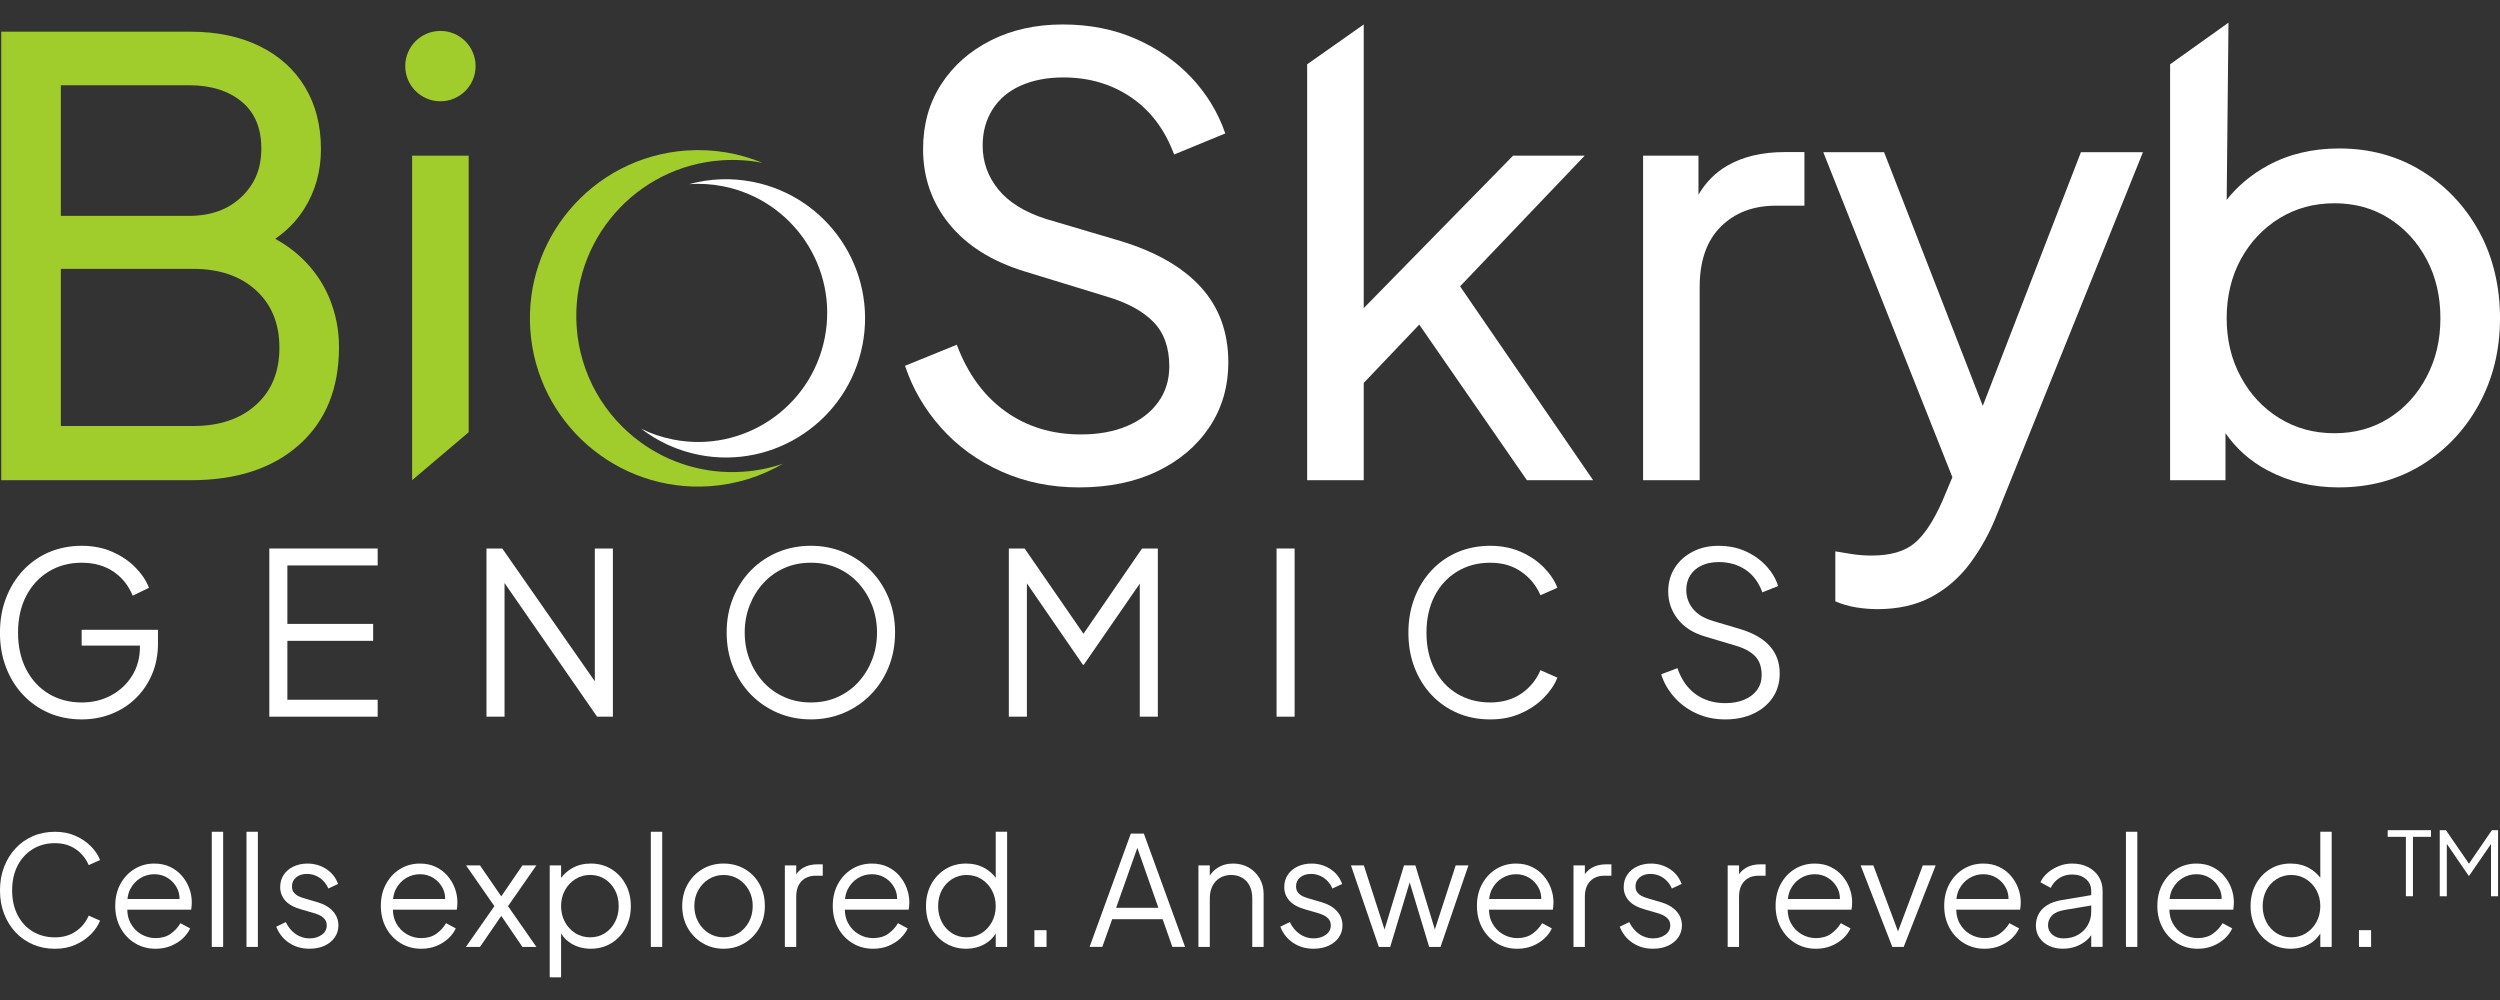 <?xml version="1.0" encoding="UTF-8"?>
<svg id="Layer_1" data-name="Layer 1" xmlns="http://www.w3.org/2000/svg" viewBox="0 0 1500 600"><rect x="0" y="0" width="1500" height="600" fill="#333333" stroke="none"/>
  <g>
    <path d="m49.03,387.35h34.94v.68c0,6.5-1.54,12.26-4.61,17.27-3.07,5.01-7.25,8.96-12.53,11.85-5.28,2.89-11.22,4.33-17.81,4.33-7.4,0-14-1.74-19.78-5.22-5.78-3.47-10.29-8.37-13.55-14.69-3.25-6.32-4.87-13.64-4.87-21.94s1.62-15.73,4.87-22.01c3.25-6.28,7.77-11.18,13.55-14.7,5.78-3.52,12.37-5.28,19.78-5.28s13.72,1.76,18.96,5.28c5.24,3.52,9.12,8.35,11.65,14.49l9.75-4.74c-1.63-4.24-4.32-8.29-8.06-12.12-3.75-3.84-8.35-6.98-13.82-9.41-5.46-2.44-11.63-3.66-18.49-3.66s-13.68,1.29-19.64,3.86c-5.96,2.57-11.13,6.21-15.51,10.9-4.38,4.7-7.79,10.2-10.22,16.53-2.44,6.32-3.66,13.27-3.66,20.86s1.22,14.54,3.66,20.86c2.44,6.32,5.84,11.81,10.22,16.45,4.38,4.65,9.55,8.26,15.51,10.84,5.96,2.57,12.51,3.86,19.64,3.86,6.41,0,12.39-1.11,17.94-3.32,5.55-2.21,10.41-5.35,14.56-9.41,4.15-4.06,7.4-8.87,9.75-14.42,2.34-5.55,3.52-11.63,3.52-18.22v-8.4h-45.78v9.48Z" fill="#fff" stroke-width="0"/>
    <polygon points="161.59 430.01 226.6 430.01 226.6 419.85 172.42 419.85 172.42 384.5 223.89 384.5 223.89 374.34 172.42 374.34 172.42 339.26 226.6 339.26 226.6 329.1 161.59 329.1 161.59 430.01" fill="#fff" stroke-width="0"/>
    <polygon points="356.9 408.78 301.36 329.1 291.89 329.1 291.89 430.01 302.72 430.01 302.72 349.82 358.25 430.01 367.73 430.01 367.73 329.1 356.9 329.1 356.9 408.78" fill="#fff" stroke-width="0"/>
    <path d="m522.28,342.17c-4.61-4.65-9.96-8.26-16.05-10.84-6.1-2.57-12.67-3.86-19.71-3.86s-13.61,1.27-19.71,3.79c-6.1,2.53-11.45,6.12-16.05,10.77-4.6,4.65-8.22,10.16-10.83,16.53-2.62,6.37-3.93,13.34-3.93,20.92s1.31,14.56,3.93,20.93c2.62,6.37,6.23,11.87,10.83,16.52,4.61,4.65,9.96,8.26,16.05,10.84,6.1,2.57,12.67,3.86,19.71,3.86s13.61-1.29,19.71-3.86c6.1-2.57,11.45-6.18,16.05-10.84,4.61-4.65,8.21-10.16,10.83-16.52,2.62-6.37,3.93-13.34,3.93-20.93s-1.31-14.54-3.93-20.86c-2.62-6.32-6.23-11.81-10.83-16.46Zm1.02,53.57c-1.95,5.06-4.67,9.53-8.2,13.41-3.52,3.88-7.7,6.9-12.53,9.07-4.83,2.17-10.18,3.25-16.05,3.25s-11.11-1.08-15.98-3.25c-4.88-2.17-9.08-5.19-12.6-9.07-3.52-3.88-6.25-8.35-8.2-13.41-1.94-5.06-2.91-10.48-2.91-16.25s.97-11.06,2.91-16.12c1.94-5.06,4.67-9.53,8.2-13.41,3.52-3.88,7.7-6.91,12.53-9.08,4.83-2.17,10.18-3.25,16.05-3.25s11.22,1.08,16.05,3.25c4.83,2.17,9.01,5.19,12.53,9.08,3.52,3.88,6.25,8.35,8.2,13.41,1.94,5.06,2.91,10.43,2.91,16.12s-.97,11.2-2.91,16.25Z" fill="#fff" stroke-width="0"/>
    <polygon points="650.07 380.26 614.78 329.1 605.3 329.1 605.3 430.01 616.14 430.01 616.14 350.01 649.73 398.86 650.27 398.86 683.86 350.19 683.86 430.01 694.7 430.01 694.7 329.1 685.22 329.1 650.07 380.26" fill="#fff" stroke-width="0"/>
    <rect x="765.94" y="329.1" width="10.83" height="100.91" fill="#fff" stroke-width="0"/>
    <path d="m874.3,342.92c5.78-3.52,12.37-5.28,19.78-5.28s13.43,1.78,18.62,5.35c5.19,3.57,9.05,8.29,11.58,14.15l10.16-4.47c-1.63-4.24-4.32-8.29-8.06-12.12-3.75-3.84-8.35-6.98-13.82-9.41-5.46-2.44-11.63-3.66-18.49-3.66s-13.68,1.29-19.64,3.86c-5.96,2.57-11.13,6.21-15.51,10.9-4.38,4.7-7.79,10.2-10.22,16.53s-3.66,13.27-3.66,20.86,1.22,14.54,3.66,20.86c2.44,6.32,5.84,11.81,10.22,16.45,4.38,4.65,9.55,8.26,15.51,10.84s12.51,3.86,19.64,3.86,13.02-1.22,18.49-3.66c5.46-2.44,10.07-5.57,13.82-9.41,3.74-3.83,6.43-7.83,8.06-11.98l-10.16-4.47c-2.53,5.87-6.39,10.56-11.58,14.08-5.19,3.52-11.4,5.28-18.62,5.28s-14-1.74-19.78-5.22c-5.78-3.47-10.29-8.37-13.55-14.69-3.25-6.32-4.87-13.64-4.87-21.94s1.62-15.73,4.87-22.01c3.25-6.28,7.77-11.18,13.55-14.7Z" fill="#fff" stroke-width="0"/>
    <path d="m1061.75,387.48c-4.06-4.42-10.07-7.81-18.01-10.16l-15.98-4.74c-5.42-1.63-9.44-4.08-12.06-7.38-2.62-3.3-3.93-7.02-3.93-11.17,0-3.43.81-6.41,2.44-8.94,1.63-2.52,3.91-4.47,6.84-5.82,2.93-1.35,6.34-2.03,10.23-2.03,6.14,0,11.49,1.54,16.05,4.61,4.56,3.07,7.92,7.59,10.09,13.55l9.48-3.79c-1.44-4.42-3.84-8.44-7.18-12.06-3.34-3.61-7.43-6.52-12.26-8.74-4.83-2.21-10.28-3.32-16.32-3.32s-10.95,1.18-15.51,3.52c-4.56,2.35-8.15,5.58-10.77,9.69-2.62,4.11-3.93,8.83-3.93,14.15,0,6.23,1.92,11.79,5.76,16.66,3.83,4.88,9.32,8.35,16.45,10.43l18.15,5.42c5.05,1.44,8.94,3.52,11.65,6.23,2.71,2.71,4.06,6.55,4.06,11.51,0,3.34-.9,6.28-2.71,8.8-1.81,2.53-4.36,4.49-7.65,5.89-3.3,1.4-7.11,2.1-11.45,2.1-6.86,0-12.78-1.78-17.75-5.35-4.97-3.56-8.62-8.78-10.97-15.64l-9.75,3.66c1.54,4.97,4.11,9.5,7.72,13.61,3.61,4.11,8.03,7.38,13.27,9.82s11.06,3.66,17.47,3.66,12.07-1.17,17-3.52c4.92-2.35,8.76-5.57,11.51-9.69,2.75-4.11,4.13-8.87,4.13-14.29,0-6.68-2.03-12.24-6.1-16.66Z" fill="#fff" stroke-width="0"/>
  </g>
  <path d="m412.06,90.3c16.08-1.1,31.54,1.65,45.48,7.43-7.88-1.55-16.09-2.11-24.48-1.54-51.6,3.51-90.58,48.19-87.07,99.79,1.96,28.83,16.78,53.72,38.47,69.46,17.13,12.43,38.55,19.15,61.32,17.6,8.39-.57,16.45-2.24,24.04-4.84-13.03,7.62-27.97,12.43-44.06,13.53-55.63,3.79-103.79-38.24-107.58-93.86-1.84-27.1,7.18-52.43,23.36-71.72,17.03-20.3,41.98-33.92,70.5-35.86Z" fill="#a0cc2c" fill-rule="evenodd" stroke-width="0"/>
  <path d="m419.48,272.93c-13.08-2.57-24.84-8.07-34.74-15.67,5.96,2.92,12.4,5.13,19.22,6.47,41.96,8.24,82.66-19.11,90.9-61.07,8.24-41.96-19.11-82.66-61.07-90.9-6.83-1.34-13.62-1.73-20.24-1.28,12.04-3.3,25-3.94,38.08-1.38,45.24,8.88,74.72,52.75,65.84,97.99s-52.75,74.72-97.99,65.84Z" fill="#fff" fill-rule="evenodd" stroke-width="0"/>
  <path d="m197.62,178.84c-3.86-9.27-9.57-17.46-17.16-24.56-4.42-4.14-9.54-7.8-15.32-11,7.01-4.84,12.73-10.67,17.13-17.54,6.86-10.71,10.3-22.81,10.3-36.3,0-14.2-3.2-26.6-9.57-37.2-6.38-10.59-15.48-18.78-27.27-24.56-11.8-5.78-25.65-8.67-41.54-8.67H.75v269.11h113.79c27.45,0,49.12-7.1,65.02-21.31,15.9-14.2,23.84-33.71,23.84-58.52,0-10.35-1.93-20.16-5.78-29.44ZM36.51,51.15h76.94c13,0,23.48,3.25,31.42,9.75,7.95,6.5,11.92,15.89,11.92,28.17s-3.97,21.49-11.92,29.08c-7.95,7.59-18.42,11.38-31.42,11.38H36.51V51.15Zm117.04,191.81c-9.39,8.43-21.91,12.64-37.57,12.64H36.51v-94.28h79.47c15.65,0,28.18,4.28,37.57,12.82,9.39,8.55,14.09,20.05,14.09,34.5s-4.69,25.89-14.09,34.31Z" fill="#a0cc2c" stroke-width="0"/>
  <path d="m247.27,288.11V93.41h33.95v165.92l-33.95,28.78Z" fill="#a0cc2c" stroke-width="0"/>
  <path d="m672.67,144.71l-45.15-13.36c-12.77-4.09-22.28-9.99-28.54-17.7-6.26-7.7-9.39-16.49-9.39-26.37,0-8.18,1.99-15.41,5.96-21.67,3.97-6.26,9.63-11.02,16.98-14.27,7.34-3.25,15.83-4.88,25.47-4.88,15.41,0,28.95,3.97,40.64,11.92,11.68,7.95,20.28,19.39,25.83,34.32l30.7-12.64c-4.33-12.52-11.08-23.66-20.23-33.41-9.16-9.75-20.29-17.52-33.41-23.3-13.13-5.78-27.76-8.67-43.89-8.67s-30.52,3.19-43.16,9.57c-12.64,6.38-22.58,15.17-29.8,26.37-7.23,11.2-10.84,24.15-10.84,38.83,0,17.1,5.24,32.09,15.71,44.97,10.47,12.88,25.46,22.34,44.97,28.35l49.49,15.17c12.28,3.61,21.61,8.67,27.99,15.17,6.38,6.5,9.57,15.41,9.57,26.73,0,8.19-2.23,15.35-6.68,21.49-4.46,6.14-10.66,10.9-18.6,14.27-7.95,3.38-17.22,5.06-27.81,5.06-17.34,0-32.45-4.63-45.33-13.91-12.89-9.27-22.58-22.58-29.08-39.91l-31.06,12.64c4.57,13.73,11.8,26.13,21.67,37.2,9.87,11.08,21.91,19.81,36.12,26.19,14.21,6.38,29.74,9.57,46.6,9.57,17.82,0,33.41-3.19,46.78-9.57,13.36-6.38,23.84-15.23,31.42-26.55,7.59-11.32,11.38-24.32,11.38-39.01,0-17.82-5.42-32.75-16.26-44.79-10.84-12.04-26.85-21.31-48.04-27.81Z" fill="#fff" stroke-width="0"/>
  <polygon points="950.81 93.41 907.83 93.41 818.24 184.87 818.24 14.67 784.29 38.58 784.29 288.11 818.24 288.11 818.24 229.76 851.55 194.76 916.13 288.11 955.87 288.11 876.04 171.8 950.81 93.41" fill="#fff" stroke-width="0"/>
  <path d="m1036.42,99.37c-7.2,4.15-12.97,9.99-17.34,17.46v-23.42h-33.23v194.7h33.95v-115.95c0-15.65,4.21-27.69,12.64-36.12,8.43-8.43,19.51-12.64,33.23-12.64h16.98v-32.15h-11.92c-13.49,0-24.93,2.71-34.32,8.13Z" fill="#fff" stroke-width="0"/>
  <path d="m1189.67,243.52l-59.22-152.2h-36.48l77.46,195-5.94,14.15c-5.3,12.04-10.9,20.53-16.8,25.46-5.9,4.93-14.51,7.41-25.83,7.41-3.85,0-7.77-.31-11.74-.9-3.97-.6-7.29-1.15-9.93-1.63v29.98c3.85,1.68,7.95,2.89,12.28,3.61,4.33.72,8.67,1.08,13,1.08,12.52,0,23.35-2.47,32.51-7.4,9.15-4.94,16.91-11.74,23.3-20.41,6.38-8.67,11.62-18.18,15.71-28.54l87.78-217.82h-37.21l-58.89,152.2Z" fill="#fff" stroke-width="0"/>
  <path d="m1487.36,138.75c-8.43-15.29-19.93-27.39-34.5-36.3-14.57-8.91-31.01-13.37-49.31-13.37-16.13,0-30.46,3.43-42.98,10.29-9.83,5.39-18,12.24-24.56,20.52l1.07-106.29-35.02,24.98v249.53h33.23v-28.19c6.51,9.34,14.86,16.77,25.11,22.23,12.88,6.86,27.15,10.29,42.8,10.29,18.54,0,35.09-4.45,49.67-13.36,14.57-8.91,26.07-21.07,34.5-36.48,8.43-15.41,12.64-32.63,12.64-51.65s-4.22-36.9-12.64-52.2Zm-31.43,87.42c-5.54,10.48-13.06,18.73-22.58,24.74-9.51,6.02-20.41,9.03-32.69,9.03s-23.3-3.01-33.05-9.03c-9.75-6.02-17.46-14.27-23.12-24.74-5.66-10.47-8.49-22.21-8.49-35.22s2.83-25.04,8.49-35.4c5.65-10.35,13.36-18.54,23.12-24.56,9.75-6.02,20.77-9.03,33.05-9.03s23.18,3.01,32.69,9.03c9.51,6.02,17.04,14.21,22.58,24.56,5.54,10.36,8.31,22.16,8.31,35.4s-2.77,24.74-8.31,35.22Z" fill="#fff" stroke-width="0"/>
  <circle cx="264.25" cy="39.66" r="21.11" fill="#a0cc2c" stroke-width="0"/>
  <g>
    <path d="m19.65,509.46c3.88-2.37,8.31-3.56,13.28-3.56s9.02,1.2,12.51,3.61c3.49,2.4,6.08,5.58,7.78,9.54l6.82-3.01c-1.09-2.86-2.9-5.58-5.41-8.17-2.52-2.59-5.61-4.7-9.28-6.34-3.67-1.64-7.81-2.46-12.42-2.46s-9.19.87-13.19,2.6c-4,1.73-7.47,4.18-10.42,7.35-2.94,3.16-5.23,6.88-6.87,11.13-1.64,4.26-2.46,8.94-2.46,14.06s.82,9.8,2.46,14.06c1.64,4.26,3.93,7.96,6.87,11.09,2.94,3.13,6.41,5.57,10.42,7.3,4,1.73,8.4,2.6,13.19,2.6s8.75-.82,12.42-2.46c3.67-1.64,6.76-3.76,9.28-6.34,2.52-2.59,4.32-5.28,5.41-8.08l-6.82-3.01c-1.7,3.96-4.29,7.12-7.78,9.49-3.49,2.37-7.66,3.56-12.51,3.56s-9.4-1.17-13.28-3.51c-3.88-2.34-6.91-5.64-9.1-9.9-2.18-4.26-3.27-9.19-3.27-14.79s1.09-10.6,3.27-14.83c2.18-4.23,5.22-7.53,9.1-9.9Z" fill="#fff" stroke-width="0"/>
    <path d="m109.06,525.39c-1.94-2.22-4.29-3.98-7.05-5.29-2.76-1.31-5.9-1.96-9.41-1.96-4.43,0-8.41,1.1-11.96,3.29s-6.35,5.19-8.41,8.99c-2.06,3.8-3.09,8.17-3.09,13.1s1.06,9.34,3.18,13.23c2.12,3.89,5.02,6.95,8.69,9.17,3.67,2.22,7.78,3.33,12.33,3.33,3.33,0,6.38-.56,9.14-1.69,2.76-1.13,5.14-2.62,7.14-4.47,2-1.86,3.49-3.88,4.46-6.07l-5.82-3.1c-1.52,2.56-3.49,4.69-5.91,6.39-2.43,1.7-5.43,2.56-9.01,2.56-3.09,0-5.99-.79-8.69-2.37-2.7-1.58-4.82-3.82-6.37-6.71-1.25-2.33-1.86-5-1.91-7.99h38.34c.12-.79.21-1.57.27-2.33.06-.76.09-1.44.09-2.05,0-2.92-.52-5.76-1.55-8.53-1.03-2.77-2.52-5.26-4.46-7.48Zm-24.88,1.51c2.58-1.58,5.38-2.37,8.41-2.37s5.76.78,8.19,2.33c2.42,1.55,4.29,3.65,5.59,6.3.94,1.9,1.38,3.99,1.36,6.25h-31.25c.23-2.16.75-4.14,1.65-5.89,1.45-2.83,3.47-5.03,6.05-6.62Z" fill="#fff" stroke-width="0"/>
    <rect x="127.07" y="499.06" width="6.82" height="69.09" fill="#fff" stroke-width="0"/>
    <rect x="147.9" y="499.06" width="6.82" height="69.09" fill="#fff" stroke-width="0"/>
    <path d="m190.48,541.31l-8.1-2.37c-.85-.24-1.83-.61-2.96-1.09-1.12-.49-2.11-1.22-2.96-2.19-.85-.97-1.27-2.28-1.27-3.92,0-2.13.82-3.89,2.46-5.29,1.64-1.4,3.82-2.1,6.55-2.1s5.32.78,7.6,2.33c2.27,1.55,4.02,3.7,5.23,6.43l5.82-2.74c-1.4-3.83-3.77-6.83-7.14-8.99-3.37-2.16-7.11-3.24-11.23-3.24-3.03,0-5.79.58-8.28,1.73-2.49,1.16-4.46,2.8-5.91,4.93-1.46,2.13-2.18,4.62-2.18,7.48,0,3.04,1,5.72,3,8.03,2,2.31,5.24,4.11,9.73,5.38l7,2.01c.97.24,2.09.64,3.37,1.19,1.27.55,2.39,1.32,3.37,2.33.97,1,1.46,2.36,1.46,4.06,0,2.31-1,4.18-3,5.61-2,1.43-4.46,2.15-7.37,2.15s-5.81-.88-8.32-2.65c-2.52-1.76-4.47-4.14-5.87-7.12l-5.73,2.74c1.58,4.08,4.12,7.3,7.64,9.67,3.52,2.37,7.61,3.56,12.28,3.56,3.4,0,6.4-.59,9.01-1.78,2.61-1.19,4.65-2.84,6.14-4.97,1.49-2.13,2.23-4.53,2.23-7.21,0-3.29-1.11-6.14-3.32-8.58-2.21-2.43-5.29-4.23-9.23-5.38Z" fill="#fff" stroke-width="0"/>
    <path d="m268.43,525.39c-1.94-2.22-4.29-3.98-7.05-5.29-2.76-1.31-5.9-1.96-9.41-1.96-4.43,0-8.41,1.1-11.96,3.29-3.55,2.19-6.35,5.19-8.41,8.99-2.06,3.8-3.09,8.17-3.09,13.1s1.06,9.34,3.18,13.23c2.12,3.89,5.02,6.95,8.69,9.17,3.67,2.22,7.78,3.33,12.33,3.33,3.33,0,6.38-.56,9.14-1.69,2.76-1.13,5.14-2.62,7.14-4.47,2-1.86,3.49-3.88,4.46-6.07l-5.82-3.1c-1.52,2.56-3.49,4.69-5.91,6.39-2.43,1.7-5.43,2.56-9.01,2.56-3.09,0-5.99-.79-8.69-2.37-2.7-1.58-4.82-3.82-6.37-6.71-1.25-2.33-1.86-5-1.91-7.99h38.34c.12-.79.21-1.57.27-2.33.06-.76.09-1.44.09-2.05,0-2.92-.52-5.76-1.55-8.53-1.03-2.77-2.52-5.26-4.46-7.48Zm-24.88,1.51c2.58-1.58,5.38-2.37,8.41-2.37s5.76.78,8.19,2.33c2.42,1.55,4.29,3.65,5.59,6.3.94,1.9,1.38,3.99,1.36,6.25h-31.25c.23-2.16.75-4.14,1.65-5.89,1.45-2.83,3.47-5.03,6.05-6.62Z" fill="#fff" stroke-width="0"/>
    <polygon points="313.46 519.23 300.76 537.83 287.99 519.23 279.62 519.23 296.63 543.69 279.53 568.15 287.99 568.15 300.76 549.54 313.46 568.15 321.83 568.15 304.81 543.69 321.83 519.23 313.46 519.23" fill="#fff" stroke-width="0"/>
    <path d="m366.81,521.46c-3.61-2.22-7.72-3.33-12.33-3.33-4.18,0-7.9.91-11.14,2.74-2.68,1.51-4.89,3.48-6.69,5.87v-7.51h-6.82v67.17h6.82v-26.3c1.63,2.61,3.78,4.71,6.5,6.26,3.37,1.92,7.14,2.87,11.33,2.87,4.61,0,8.72-1.11,12.33-3.33,3.61-2.22,6.46-5.26,8.55-9.13,2.09-3.86,3.14-8.23,3.14-13.1s-1.05-9.31-3.14-13.14c-2.09-3.83-4.94-6.86-8.55-9.08Zm2.18,31.76c-1.49,2.83-3.52,5.06-6.09,6.71-2.58,1.64-5.5,2.46-8.78,2.46s-6.23-.82-8.87-2.46-4.73-3.88-6.28-6.71c-1.55-2.83-2.32-6.01-2.32-9.54s.77-6.71,2.32-9.54c1.55-2.83,3.64-5.07,6.28-6.71,2.64-1.64,5.59-2.46,8.87-2.46s6.2.82,8.78,2.46c2.58,1.64,4.61,3.86,6.09,6.66,1.49,2.8,2.23,5.99,2.23,9.58s-.74,6.71-2.23,9.54Z" fill="#fff" stroke-width="0"/>
    <rect x="390.5" y="499.06" width="6.82" height="69.09" fill="#fff" stroke-width="0"/>
    <path d="m446.85,521.42c-3.73-2.19-7.96-3.29-12.69-3.29s-8.96,1.11-12.69,3.33c-3.73,2.22-6.69,5.25-8.87,9.08-2.18,3.83-3.27,8.18-3.27,13.05s1.11,9.33,3.32,13.19c2.21,3.86,5.2,6.91,8.96,9.13,3.76,2.22,7.94,3.33,12.55,3.33s8.69-1.1,12.42-3.29c3.73-2.19,6.72-5.22,8.96-9.08,2.24-3.86,3.37-8.29,3.37-13.28s-1.08-9.31-3.23-13.14c-2.15-3.83-5.09-6.85-8.82-9.04Zm2.46,31.76c-1.55,2.86-3.64,5.11-6.28,6.75-2.64,1.64-5.59,2.46-8.87,2.46s-6.23-.82-8.87-2.46c-2.64-1.64-4.75-3.89-6.32-6.75-1.58-2.86-2.37-6.05-2.37-9.58s.79-6.69,2.37-9.49c1.58-2.8,3.68-5.02,6.32-6.66,2.64-1.64,5.6-2.46,8.87-2.46s6.23.82,8.87,2.46c2.64,1.64,4.73,3.86,6.28,6.66,1.55,2.8,2.32,5.96,2.32,9.49s-.77,6.72-2.32,9.58Z" fill="#fff" stroke-width="0"/>
    <path d="m482.05,520.6c-1.79,1.03-3.23,2.34-4.32,3.94v-5.31h-6.82v48.92h6.82v-30.12c0-4.02,1.06-7.12,3.18-9.31,2.12-2.19,4.94-3.29,8.46-3.29h4.28v-6.84h-3.09c-3.34,0-6.17.67-8.5,2.01Z" fill="#fff" stroke-width="0"/>
    <path d="m539.59,525.39c-1.94-2.22-4.29-3.98-7.05-5.29-2.76-1.31-5.9-1.96-9.42-1.96-4.43,0-8.41,1.1-11.96,3.29s-6.35,5.19-8.41,8.99c-2.06,3.8-3.09,8.17-3.09,13.1s1.06,9.34,3.18,13.23c2.12,3.89,5.02,6.95,8.69,9.17,3.67,2.22,7.78,3.33,12.33,3.33,3.33,0,6.38-.56,9.14-1.69,2.76-1.13,5.14-2.62,7.14-4.47,2-1.86,3.49-3.88,4.46-6.07l-5.82-3.1c-1.52,2.56-3.49,4.69-5.91,6.39-2.43,1.7-5.43,2.56-9.01,2.56-3.09,0-5.99-.79-8.69-2.37-2.7-1.58-4.82-3.82-6.37-6.71-1.25-2.33-1.86-5-1.91-7.99h38.34c.12-.79.21-1.57.27-2.33.06-.76.09-1.44.09-2.05,0-2.92-.52-5.76-1.55-8.53-1.03-2.77-2.52-5.26-4.46-7.48Zm-24.88,1.51c2.58-1.58,5.38-2.37,8.41-2.37s5.76.78,8.19,2.33c2.42,1.55,4.29,3.65,5.59,6.3.94,1.9,1.38,3.99,1.36,6.25h-31.25c.23-2.16.75-4.14,1.65-5.89,1.45-2.83,3.47-5.03,6.05-6.62Z" fill="#fff" stroke-width="0"/>
    <path d="m597.44,526.7c-1.75-2.37-3.95-4.33-6.64-5.83-3.28-1.82-7.01-2.74-11.19-2.74-4.61,0-8.72,1.11-12.32,3.33-3.61,2.22-6.46,5.25-8.55,9.08-2.09,3.83-3.14,8.21-3.14,13.14s1.05,9.23,3.14,13.1c2.09,3.86,4.96,6.91,8.6,9.13,3.64,2.22,7.73,3.33,12.28,3.33,4.18,0,7.96-.96,11.33-2.87,2.72-1.55,4.87-3.66,6.5-6.26v8.04h6.82v-69.09h-6.82v27.64Zm-2.32,26.53c-1.55,2.83-3.64,5.06-6.28,6.71-2.64,1.64-5.6,2.46-8.87,2.46s-6.2-.82-8.78-2.46c-2.58-1.64-4.61-3.88-6.09-6.71-1.49-2.83-2.23-6.01-2.23-9.54s.74-6.78,2.23-9.58c1.49-2.8,3.53-5.02,6.14-6.66,2.61-1.64,5.52-2.46,8.73-2.46s6.23.82,8.87,2.46c2.64,1.64,4.73,3.88,6.28,6.71,1.55,2.83,2.32,6.01,2.32,9.54s-.77,6.71-2.32,9.54Z" fill="#fff" stroke-width="0"/>
    <rect x="620.64" y="558.11" width="7.28" height="10.04" fill="#fff" stroke-width="0"/>
    <path d="m678.49,500.15l-24.74,67.99h7.64l5.91-16.61h30.29l5.82,16.61h7.64l-24.74-67.99h-7.82Zm-8.82,44.54l12.73-35.97,12.65,35.97h-25.38Z" fill="#fff" stroke-width="0"/>
    <path d="m749.21,520.5c-2.76-1.58-5.87-2.37-9.32-2.37-3.64,0-6.84.91-9.6,2.74-1.82,1.2-3.27,2.72-4.41,4.51v-6.15h-6.82v48.92h6.82v-29.11c0-2.92.55-5.43,1.64-7.53,1.09-2.1,2.61-3.71,4.55-4.84,1.94-1.12,4.15-1.69,6.64-1.69s4.68.56,6.6,1.69c1.91,1.13,3.4,2.72,4.46,4.79,1.06,2.07,1.59,4.6,1.59,7.58v29.11h6.82v-31.76c0-3.47-.8-6.59-2.41-9.35-1.61-2.77-3.79-4.94-6.55-6.53Z" fill="#fff" stroke-width="0"/>
    <path d="m792.92,541.31l-8.1-2.37c-.85-.24-1.83-.61-2.96-1.09-1.12-.49-2.11-1.22-2.96-2.19-.85-.97-1.27-2.28-1.27-3.92,0-2.13.82-3.89,2.46-5.29,1.64-1.4,3.82-2.1,6.55-2.1s5.32.78,7.6,2.33c2.27,1.55,4.02,3.7,5.23,6.43l5.82-2.74c-1.4-3.83-3.77-6.83-7.14-8.99-3.37-2.16-7.11-3.24-11.23-3.24-3.03,0-5.79.58-8.28,1.73-2.49,1.16-4.46,2.8-5.91,4.93-1.46,2.13-2.18,4.62-2.18,7.48,0,3.04,1,5.72,3,8.03,2,2.31,5.24,4.11,9.73,5.38l7,2.01c.97.24,2.09.64,3.37,1.19,1.27.55,2.4,1.32,3.37,2.33.97,1,1.46,2.36,1.46,4.06,0,2.31-1,4.18-3,5.61-2,1.43-4.46,2.15-7.37,2.15s-5.81-.88-8.32-2.65c-2.52-1.76-4.47-4.14-5.87-7.12l-5.73,2.74c1.58,4.08,4.12,7.3,7.64,9.67,3.52,2.37,7.61,3.56,12.28,3.56,3.4,0,6.4-.59,9.01-1.78,2.61-1.19,4.65-2.84,6.14-4.97,1.49-2.13,2.23-4.53,2.23-7.21,0-3.29-1.11-6.14-3.32-8.58-2.21-2.43-5.29-4.23-9.23-5.38Z" fill="#fff" stroke-width="0"/>
    <polygon points="860.91 557.69 849.23 519.23 842.4 519.23 830.72 557.68 818.3 519.23 810.57 519.23 827.3 568.15 834.13 568.15 845.81 529.42 857.5 568.15 864.32 568.15 881.06 519.23 873.42 519.23 860.91 557.69" fill="#fff" stroke-width="0"/>
    <path d="m926.09,525.39c-1.94-2.22-4.29-3.98-7.05-5.29-2.76-1.31-5.9-1.96-9.42-1.96-4.43,0-8.41,1.1-11.96,3.29s-6.35,5.19-8.41,8.99c-2.06,3.8-3.09,8.17-3.09,13.1s1.06,9.34,3.18,13.23c2.12,3.89,5.02,6.95,8.69,9.17,3.67,2.22,7.78,3.33,12.33,3.33,3.33,0,6.38-.56,9.14-1.69,2.76-1.13,5.14-2.62,7.14-4.47,2-1.86,3.49-3.88,4.46-6.07l-5.82-3.1c-1.52,2.56-3.49,4.69-5.91,6.39-2.43,1.7-5.43,2.56-9.01,2.56-3.09,0-5.99-.79-8.69-2.37-2.7-1.58-4.82-3.82-6.37-6.71-1.25-2.33-1.86-5-1.91-7.99h38.34c.12-.79.21-1.57.27-2.33.06-.76.09-1.44.09-2.05,0-2.92-.52-5.76-1.55-8.53-1.03-2.77-2.52-5.26-4.46-7.48Zm-24.88,1.51c2.58-1.58,5.38-2.37,8.41-2.37s5.76.78,8.19,2.33c2.42,1.55,4.29,3.65,5.59,6.3.94,1.9,1.38,3.99,1.36,6.25h-31.25c.23-2.16.75-4.14,1.65-5.89,1.45-2.83,3.47-5.03,6.05-6.62Z" fill="#fff" stroke-width="0"/>
    <path d="m955.24,520.6c-1.79,1.03-3.23,2.34-4.32,3.94v-5.31h-6.82v48.92h6.82v-30.12c0-4.02,1.06-7.12,3.18-9.31,2.12-2.19,4.94-3.29,8.46-3.29h4.28v-6.84h-3.09c-3.34,0-6.17.67-8.5,2.01Z" fill="#fff" stroke-width="0"/>
    <path d="m996.59,541.31l-8.1-2.37c-.85-.24-1.83-.61-2.96-1.09-1.12-.49-2.11-1.22-2.96-2.19-.85-.97-1.27-2.28-1.27-3.92,0-2.13.82-3.89,2.46-5.29,1.64-1.4,3.82-2.1,6.55-2.1s5.32.78,7.6,2.33,4.02,3.7,5.23,6.43l5.82-2.74c-1.4-3.83-3.77-6.83-7.14-8.99-3.37-2.16-7.11-3.24-11.23-3.24-3.03,0-5.79.58-8.28,1.73-2.49,1.16-4.46,2.8-5.91,4.93-1.46,2.13-2.18,4.62-2.18,7.48,0,3.04,1,5.72,3,8.03,2,2.31,5.24,4.11,9.73,5.38l7,2.01c.97.24,2.09.64,3.37,1.19,1.27.55,2.39,1.32,3.37,2.33.97,1,1.46,2.36,1.46,4.06,0,2.31-1,4.18-3,5.61-2,1.43-4.46,2.15-7.37,2.15s-5.81-.88-8.32-2.65c-2.52-1.76-4.47-4.14-5.87-7.12l-5.73,2.74c1.58,4.08,4.12,7.3,7.64,9.67,3.52,2.37,7.61,3.56,12.28,3.56,3.4,0,6.4-.59,9.01-1.78,2.61-1.19,4.65-2.84,6.14-4.97,1.49-2.13,2.23-4.53,2.23-7.21,0-3.29-1.11-6.14-3.32-8.58-2.21-2.43-5.29-4.23-9.23-5.38Z" fill="#fff" stroke-width="0"/>
    <path d="m1047.75,520.6c-1.79,1.03-3.23,2.34-4.32,3.94v-5.31h-6.82v48.92h6.82v-30.12c0-4.02,1.06-7.12,3.18-9.31,2.12-2.19,4.94-3.29,8.46-3.29h4.28v-6.84h-3.09c-3.34,0-6.17.67-8.5,2.01Z" fill="#fff" stroke-width="0"/>
    <path d="m1105.29,525.39c-1.94-2.22-4.29-3.98-7.05-5.29-2.76-1.31-5.9-1.96-9.42-1.96-4.43,0-8.41,1.1-11.96,3.29-3.55,2.19-6.35,5.19-8.41,8.99-2.06,3.8-3.09,8.17-3.09,13.1s1.06,9.34,3.18,13.23c2.12,3.89,5.02,6.95,8.69,9.17,3.67,2.22,7.78,3.33,12.33,3.33,3.33,0,6.38-.56,9.14-1.69,2.76-1.13,5.14-2.62,7.14-4.47,2-1.86,3.49-3.88,4.46-6.07l-5.82-3.1c-1.52,2.56-3.49,4.69-5.91,6.39-2.43,1.7-5.43,2.56-9.01,2.56-3.09,0-5.99-.79-8.69-2.37-2.7-1.58-4.82-3.82-6.37-6.71-1.25-2.33-1.86-5-1.91-7.99h38.34c.12-.79.21-1.57.27-2.33.06-.76.09-1.44.09-2.05,0-2.92-.52-5.76-1.55-8.53-1.03-2.77-2.52-5.26-4.46-7.48Zm-24.88,1.51c2.58-1.58,5.38-2.37,8.41-2.37s5.76.78,8.19,2.33c2.42,1.55,4.29,3.65,5.59,6.3.94,1.9,1.38,3.99,1.36,6.25h-31.25c.23-2.16.75-4.14,1.65-5.89,1.45-2.83,3.47-5.03,6.05-6.62Z" fill="#fff" stroke-width="0"/>
    <polygon points="1138.81 558.84 1124.02 519.23 1116.38 519.23 1135.39 568.15 1142.22 568.15 1161.41 519.23 1153.68 519.23 1138.81 558.84" fill="#fff" stroke-width="0"/>
    <path d="m1206.44,525.39c-1.94-2.22-4.29-3.98-7.05-5.29-2.76-1.31-5.9-1.96-9.41-1.96-4.43,0-8.41,1.1-11.96,3.29-3.55,2.19-6.35,5.19-8.41,8.99-2.06,3.8-3.09,8.17-3.09,13.1s1.06,9.34,3.18,13.23c2.12,3.89,5.02,6.95,8.69,9.17,3.67,2.22,7.78,3.33,12.33,3.33,3.33,0,6.38-.56,9.14-1.69,2.76-1.13,5.14-2.62,7.14-4.47,2-1.86,3.49-3.88,4.46-6.07l-5.82-3.1c-1.52,2.56-3.49,4.69-5.91,6.39-2.43,1.7-5.43,2.56-9.01,2.56-3.09,0-5.99-.79-8.69-2.37-2.7-1.58-4.82-3.82-6.37-6.71-1.25-2.33-1.86-5-1.91-7.99h38.34c.12-.79.21-1.57.27-2.33.06-.76.09-1.44.09-2.05,0-2.92-.52-5.76-1.55-8.53-1.03-2.77-2.52-5.26-4.46-7.48Zm-24.88,1.51c2.58-1.58,5.38-2.37,8.41-2.37s5.76.78,8.19,2.33c2.42,1.55,4.29,3.65,5.59,6.3.94,1.9,1.38,3.99,1.36,6.25h-31.25c.23-2.16.75-4.14,1.65-5.89,1.45-2.83,3.47-5.03,6.05-6.62Z" fill="#fff" stroke-width="0"/>
    <path d="m1252.78,520.23c-2.76-1.4-5.93-2.1-9.51-2.1-2.73,0-5.37.5-7.91,1.51-2.55,1-4.81,2.36-6.78,4.06-1.97,1.7-3.41,3.59-4.32,5.66l6.19,3.38c1.09-2.37,2.76-4.3,5-5.8,2.24-1.49,4.85-2.24,7.82-2.24,3.4,0,6.15.91,8.28,2.74,2.12,1.83,3.18,4.2,3.18,7.12v2.52l-17.65,2.95c-3.58.61-6.52,1.64-8.82,3.1-2.31,1.46-4,3.24-5.09,5.34-1.09,2.1-1.64,4.43-1.64,6.98s.7,5.05,2.09,7.12c1.39,2.07,3.31,3.7,5.73,4.88,2.42,1.19,5.18,1.78,8.28,1.78,2.85,0,5.47-.44,7.87-1.32,2.39-.88,4.49-2.07,6.28-3.56,1.2-1,2.18-2.09,2.96-3.25v7.03h6.82v-33.59c0-3.22-.77-6.07-2.32-8.53s-3.7-4.4-6.46-5.8Zm-.14,34.86c-1.4,2.43-3.34,4.37-5.82,5.8-2.49,1.43-5.4,2.15-8.73,2.15-2.73,0-4.96-.76-6.69-2.28-1.73-1.52-2.59-3.38-2.59-5.57s.77-4.2,2.32-5.84c1.55-1.64,4.08-2.77,7.6-3.38l16.01-2.68v3.68c0,2.98-.7,5.69-2.09,8.12Z" fill="#fff" stroke-width="0"/>
    <rect x="1275.57" y="499.06" width="6.82" height="69.09" fill="#fff" stroke-width="0"/>
    <path d="m1334.33,525.39c-1.94-2.22-4.29-3.98-7.05-5.29-2.76-1.31-5.9-1.96-9.42-1.96-4.43,0-8.41,1.1-11.96,3.29-3.55,2.19-6.35,5.19-8.41,8.99-2.06,3.8-3.09,8.17-3.09,13.1s1.06,9.34,3.18,13.23c2.12,3.89,5.02,6.95,8.69,9.17,3.67,2.22,7.78,3.33,12.33,3.33,3.33,0,6.38-.56,9.14-1.69,2.76-1.13,5.14-2.62,7.14-4.47,2-1.86,3.49-3.88,4.46-6.07l-5.82-3.1c-1.52,2.56-3.49,4.69-5.91,6.39-2.43,1.7-5.43,2.56-9.01,2.56-3.09,0-5.99-.79-8.69-2.37-2.7-1.58-4.82-3.82-6.37-6.71-1.25-2.33-1.86-5-1.91-7.99h38.34c.12-.79.21-1.57.27-2.33.06-.76.09-1.44.09-2.05,0-2.92-.52-5.76-1.55-8.53-1.03-2.77-2.52-5.26-4.46-7.48Zm-24.88,1.51c2.58-1.58,5.38-2.37,8.41-2.37s5.76.78,8.19,2.33c2.42,1.55,4.29,3.65,5.59,6.3.94,1.9,1.38,3.99,1.36,6.25h-31.25c.23-2.16.75-4.14,1.65-5.89,1.45-2.83,3.47-5.03,6.05-6.62Z" fill="#fff" stroke-width="0"/>
    <path d="m1392.18,526.7c-1.75-2.37-3.95-4.33-6.64-5.83-3.28-1.82-7.01-2.74-11.19-2.74-4.61,0-8.72,1.11-12.32,3.33-3.61,2.22-6.46,5.25-8.55,9.08-2.09,3.83-3.14,8.21-3.14,13.14s1.05,9.23,3.14,13.1c2.09,3.86,4.96,6.91,8.6,9.13,3.64,2.22,7.73,3.33,12.28,3.33,4.18,0,7.96-.96,11.33-2.87,2.72-1.55,4.87-3.66,6.5-6.26v8.04h6.82v-69.09h-6.82v27.64Zm-2.32,26.53c-1.55,2.83-3.64,5.06-6.28,6.71-2.64,1.64-5.6,2.46-8.87,2.46s-6.2-.82-8.78-2.46c-2.58-1.64-4.61-3.88-6.09-6.71-1.49-2.83-2.23-6.01-2.23-9.54s.74-6.78,2.23-9.58c1.49-2.8,3.53-5.02,6.14-6.66,2.61-1.64,5.52-2.46,8.73-2.46s6.23.82,8.87,2.46c2.64,1.64,4.73,3.88,6.28,6.71,1.55,2.83,2.32,6.01,2.32,9.54s-.77,6.71-2.32,9.54Z" fill="#fff" stroke-width="0"/>
    <rect x="1415.38" y="558.11" width="7.28" height="10.04" fill="#fff" stroke-width="0"/>
    <polygon points="1432.61 502.1 1443.53 502.1 1443.53 537.75 1447.77 537.75 1447.77 502.1 1458.59 502.1 1458.59 498.11 1432.61 498.11 1432.61 502.1" fill="#fff" stroke-width="0"/>
    <polygon points="1495.13 498.11 1481.37 518.21 1467.55 498.11 1463.84 498.11 1463.84 537.75 1468.09 537.75 1468.09 506.33 1481.24 525.52 1481.45 525.52 1494.6 506.4 1494.6 537.75 1498.84 537.75 1498.84 498.11 1495.13 498.11" fill="#fff" stroke-width="0"/>
  </g>
</svg>